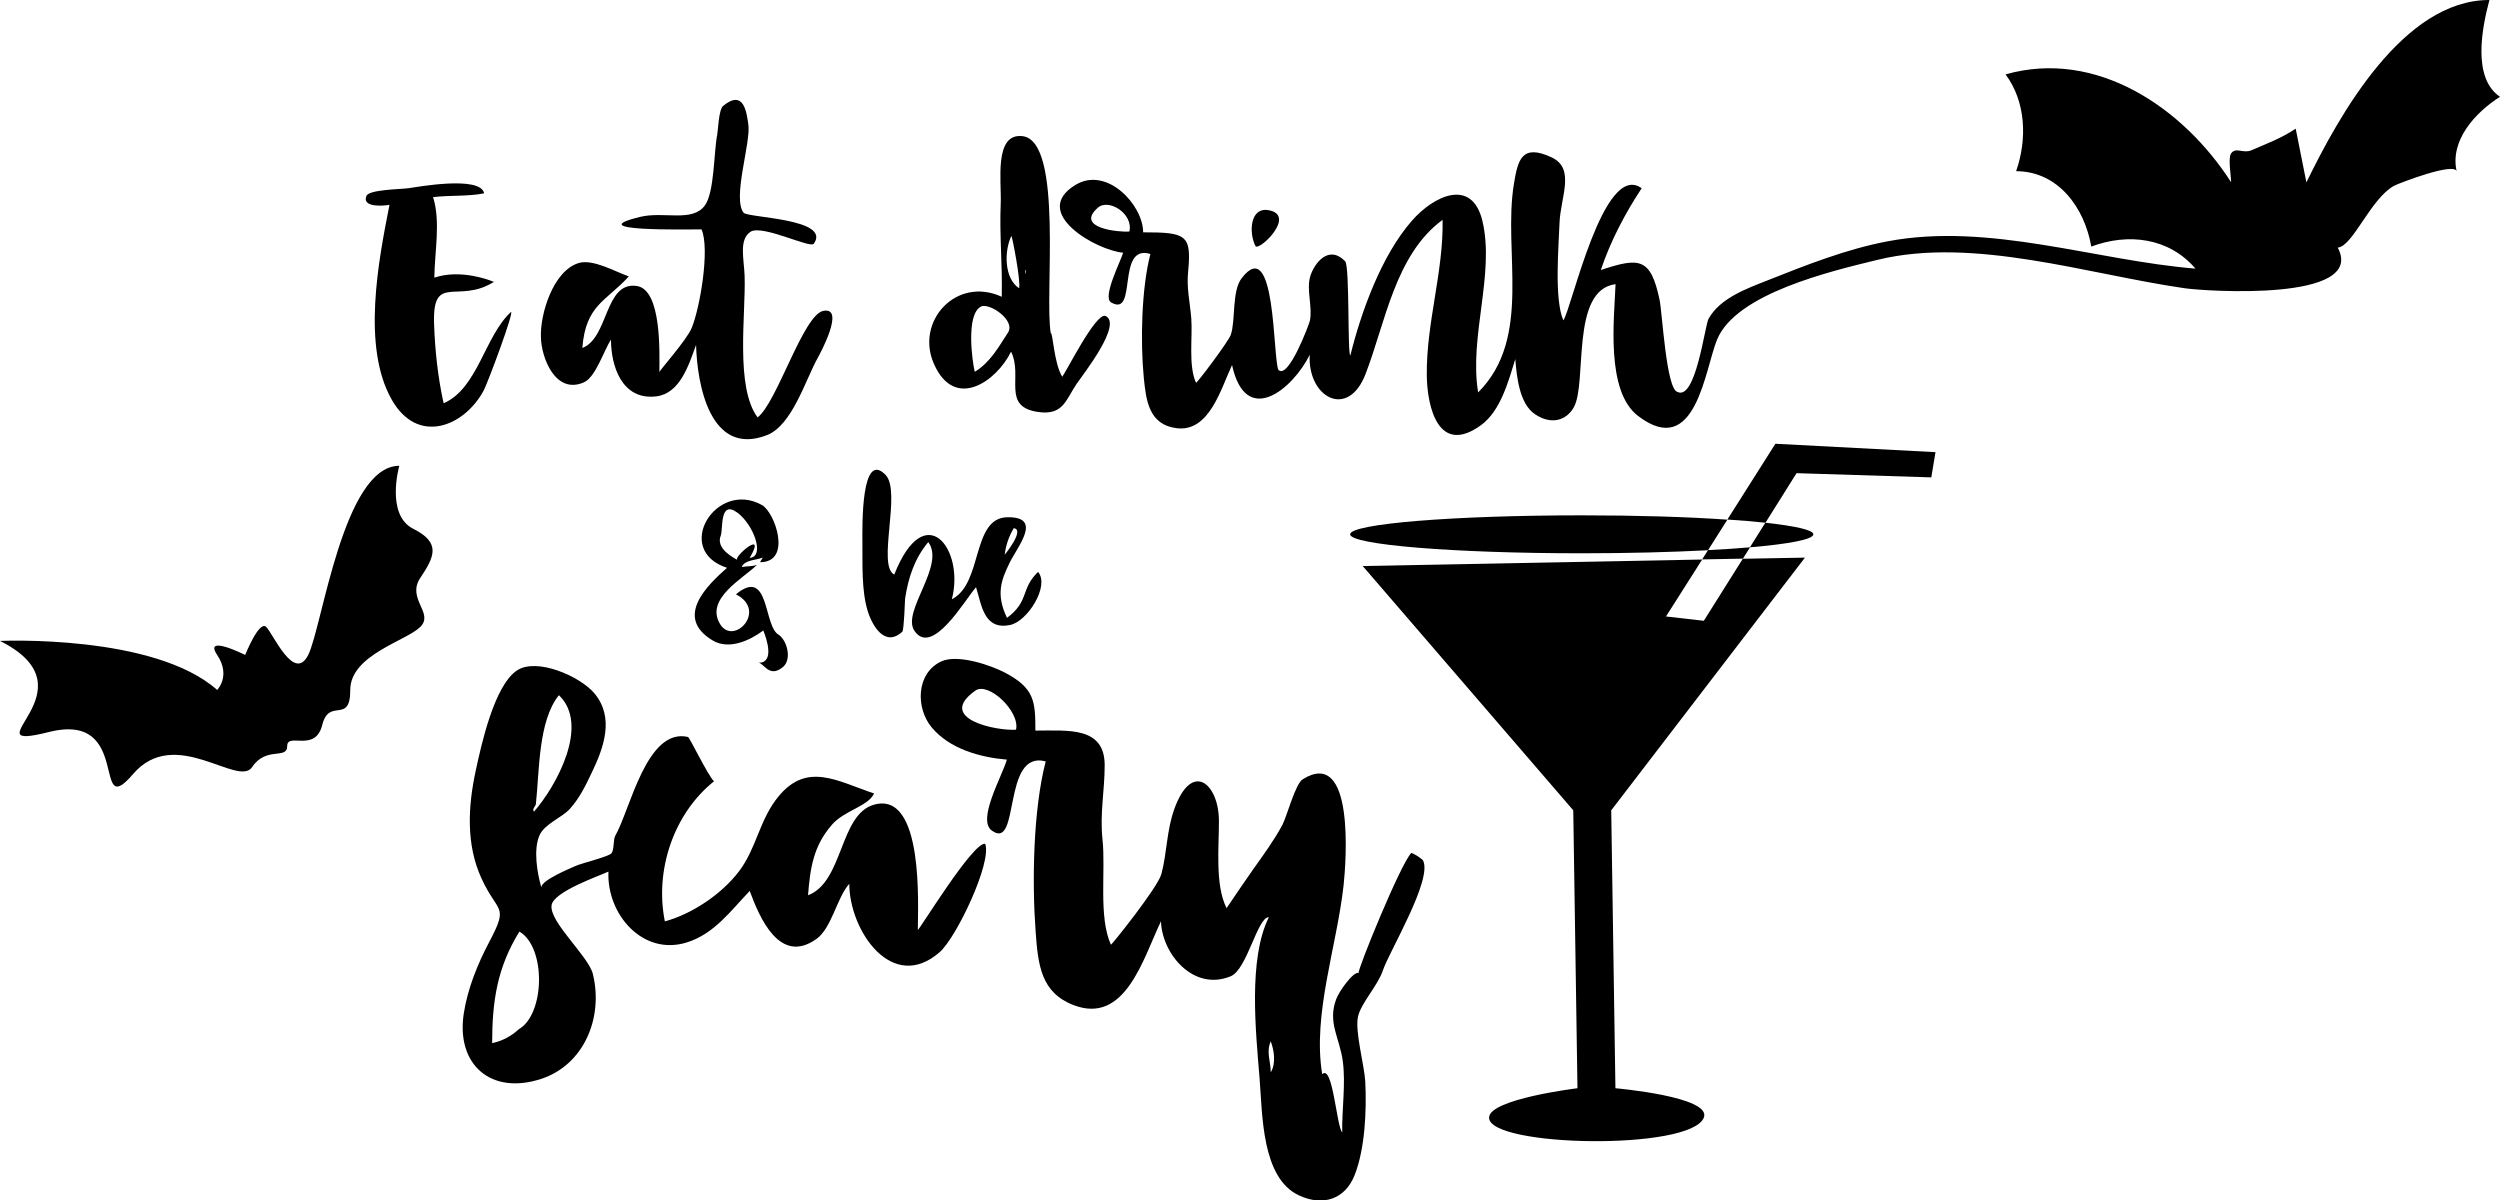 <?xml version="1.0" encoding="utf-8"?>
<!-- Generator: Adobe Illustrator 23.0.0, SVG Export Plug-In . SVG Version: 6.00 Build 0)  -->
<svg version="1.1" xmlns="http://www.w3.org/2000/svg" xmlns:xlink="http://www.w3.org/1999/xlink" x="0px" y="0px"
	 viewBox="0 0 196.28 94.25" style="enable-background:new 0 0 196.28 94.25;" xml:space="preserve">
<style type="text/css">
	.st0{fill:#FFFC78;}
	.st1{fill:#FCFCFC;}
	.st2{fill:#FF6C8C;}
	.st3{fill:#050102;}
	.st4{fill:#FF5E00;}
	.st5{fill:#763682;}
	.st6{fill:#97C221;}
	.st7{fill:#FBC028;}
	.st8{fill:#2D2D2D;}
	.st9{fill:#FFA015;}
	.st10{fill:#020202;}
	.st11{fill:#FF9E03;}
	.st12{fill:#FFAC1B;}
	.st13{fill:#070707;}
	.st14{fill:#16181B;}
	.st15{fill:#606060;}
	.st16{fill:#4F3B6D;}
	.st17{fill:#1D1B26;}
	.st18{fill:#FF00E1;}
	.st19{fill:#F29100;}
	.st20{fill:#EE7A00;}
</style>
<g id="Направляющие_для_монтажной_области">
</g>
<g id="Слой_1">
	<g>
		<path d="M196.28,7.6c-2.21-1.48-1.4-5.47-0.83-7.6c-6.78-0.01-11.8,9.04-14.37,14.32c-0.28-1.41-0.56-2.81-0.84-4.22
			c-1.2,0.8-2.28,1.17-3.43,1.68c-0.71,0.32-1.24-0.27-1.64,0.26c-0.26,0.34,0,1.8,0,2.27c-3.73-5.82-10.55-10.5-17.71-8.47
			c1.61,2.16,1.7,5.12,0.83,7.6c3.33,0.01,5.38,2.9,5.9,5.92c2.91-1.09,6.1-0.7,8.18,1.73c-7.87-0.64-16.22-3.66-24.19-2.14
			c-3.22,0.61-6.38,1.86-9.4,3.06c-1.59,0.63-3.73,1.38-4.64,3.02c-0.29,0.52-1,6.45-2.44,5.74c-0.88-0.22-1.19-6.2-1.4-7.21
			c-0.7-3.38-1.62-3.35-4.62-2.36c0.77-2.27,1.89-4.42,3.21-6.42c-3-2.18-5.5,9.5-6.15,10.37c-0.73-1.69-0.36-5.84-0.3-7.64
			c0.08-2.06,1.27-4.28-0.63-5.16c-2.33-1.08-2.64,0.19-2.95,2.09c-0.88,5.33,1.49,12.08-2.81,16.37c-0.72-4.4,1.32-9.29,0.34-13.45
			c-0.82-3.45-3.84-1.98-5.54-0.03c-2.38,2.72-3.97,7.1-4.83,10.57c-0.24,0-0.04-7.02-0.41-7.39c-1.33-1.35-2.43,0.22-2.72,1.12
			c-0.36,1.08,0.18,2.43-0.05,3.56c-0.05,0.23-1.68,4.64-2.47,3.85c-0.45-0.91-0.18-10.74-2.89-7.19c-0.78,1.02-0.46,3.31-0.85,4.44
			c-0.19,0.54-2.69,3.85-2.73,3.76c-0.61-1.35-0.26-3.55-0.37-5.04c-0.1-1.26-0.38-2.39-0.25-3.67c0.28-2.9-0.12-3.1-3.53-3.1
			c0-2.14-2.84-5.21-5.3-3.73c-3.63,2.19,1.67,5.16,3.73,5.33c-0.18,0.64-1.65,3.49-0.95,3.9c2.12,1.24,0.37-4.63,3.09-3.8
			c-0.71,2.73-0.79,6.92-0.52,9.7c0.18,1.79,0.39,3.71,2.59,3.98c2.55,0.31,3.45-3.06,4.34-4.96c1.09,4.98,4.8,1.85,6.1-0.81
			c-0.19,3.34,2.99,5.11,4.38,1.52c1.56-4.03,2.32-9.37,6.05-12.11c0.08,4.08-1.29,8.09-1.24,12.23c0.03,2.45,0.91,6.33,4.27,3.88
			c1.54-1.13,2.15-3.48,2.68-5.18c0.11,1.45,0.34,3.51,1.53,4.32c1.29,0.88,2.48,0.5,3.06-0.53c1.08-1.91-0.29-9.22,3.28-9.67
			c-0.11,2.75-0.78,8.39,1.76,10.34c4.54,3.48,5.25-3.66,6.21-5.99c1.5-3.62,8.9-5.36,12.64-6.27c7.52-1.82,16.45,1.14,24.07,2.24
			c1.56,0.23,14.3,1.1,12.02-3.19c1.19-0.1,2.57-3.84,4.43-4.86c0.32-0.17,4.92-1.96,4.92-1.07C192.29,11.03,194.37,8.81,196.28,7.6
			z M88.67,18.18c-0.81,0.06-4.3-0.26-2.48-1.87C87.05,15.55,89,16.79,88.67,18.18z"/>
		<path d="M37.97,30.67c0.32-0.59,2.46-6.33,2.14-6.17c-2.05,1.89-2.61,6.01-5.28,7.16c-0.45-2.02-0.68-4.16-0.75-6.22
			c-0.14-4.07,1.86-1.53,4.7-3.31c-1.36-0.54-3.18-0.84-4.68-0.33c0.02-2.01,0.51-4.42-0.1-6.32c1.34-0.17,2.69-0.04,4.01-0.3
			c-0.28-1.43-5.36-0.48-5.97-0.4c-0.59,0.08-3.06,0.1-3.27,0.6c-0.4,0.95,1.43,0.78,1.81,0.7c-0.88,4.44-2.17,11.13,0.16,15.27
			C32.76,34.96,36.42,33.53,37.97,30.67z"/>
		<path d="M45.84,30.02c0.93-0.4,1.58-2.54,2.13-3.35c0,2.06,0.85,4.77,3.55,4.45c1.86-0.22,2.55-2.44,3.13-4.04
			c0.08,3.11,1.11,8.82,5.57,7.08c1.97-0.77,3.01-4.31,3.97-6.04c0.15-0.27,2.23-4.07,0.44-3.71c-1.57,0.32-3.64,7.23-5.15,8.36
			c-1.78-2.38-0.91-8.16-1.02-11.14c-0.05-1.32-0.46-2.81,0.46-3.43c0.89-0.6,4.7,1.32,4.97,0.94c1.42-1.99-5.2-2.03-5.51-2.44
			c-0.9-1.16,0.6-5.52,0.37-6.97c-0.13-0.8-0.31-2.78-1.97-1.42c-0.36,0.29-0.4,1.93-0.47,2.27c-0.27,1.32-0.21,4.51-0.97,5.55
			c-0.98,1.35-3.24,0.44-5.09,0.9c-4.73,1.15,3.58,0.98,4.83,0.98c0.67,1.56-0.13,6.18-0.77,7.73c-0.41,0.99-2.54,3.34-2.54,3.48
			c0-1.42,0.21-6.5-1.79-6.77c-2.53-0.35-2.18,4.08-4.26,4.87c0.27-3.4,1.85-3.64,3.65-5.62c-1.01-0.34-2.81-1.39-3.93-1.05
			c-2.01,0.6-3.05,4.02-2.97,5.84C42.5,28.07,43.6,31,45.84,30.02z"/>
		<path d="M79.38,27.61c0.97,1.96-0.79,4.34,2.16,4.74c1.95,0.26,2.13-0.95,3-2.23c0.46-0.68,3.65-4.71,2.24-5.32
			c-0.77-0.22-3.03,4.32-3.38,4.78c-0.65-1.02-0.75-3.58-0.9-3.41c-0.52-2.88,1.02-15.1-2.22-15.48c-2.26-0.26-1.64,3.56-1.71,5.28
			c-0.11,2.46,0.14,4.73,0.08,7.33c-3.58-1.64-6.81,1.94-5.32,5.28C74.97,32.28,78.26,29.91,79.38,27.61z M80.55,21.53
			C80.37,20.98,80.58,21.17,80.55,21.53L80.55,21.53z M79.41,18.52c0.05,0,0.75,3.56,0.6,4.11C78.82,21.85,78.84,19.67,79.41,18.52z
			 M77.02,24.07c0.64-0.33,2.74,1.07,2.12,2.04c-0.74,1.14-1.41,2.36-2.61,3.08C76.32,28.33,75.83,24.67,77.02,24.07z"/>
		<path d="M99.64,16.51c-1.52-0.31-1.6,1.79-1.07,2.81C98.83,19.75,101.8,16.94,99.64,16.51z"/>
		<path d="M130.8,48.4l2.84-4.47l-26.65,0.51l16.53,19.18l0.33,21.82c0,0-6.94,0.84-6.94,2.31c0,2.31,15.82,2.61,16.86,0
			c0.66-1.65-6.94-2.31-6.94-2.31l-0.33-21.82l15.21-19.84l-4.88,0.09l-3.06,4.87L130.8,48.4z"/>
		<path d="M124.19,40.46c-10.05,0-18.19,0.66-18.19,1.49c0,0.82,8.14,1.49,18.19,1.49c3.66,0,7.06-0.09,9.91-0.24l1.52-2.4
			C132.5,40.58,128.52,40.46,124.19,40.46z"/>
		<path d="M142.37,41.95c0-0.34-1.41-0.65-3.77-0.91l-1.21,1.93C140.48,42.71,142.37,42.35,142.37,41.95z"/>
		<path d="M133.64,43.92l3.2-0.06l0.56-0.89c-0.98,0.09-2.09,0.16-3.3,0.22L133.64,43.92z"/>
		<path d="M135.62,40.79c1.11,0.07,2.12,0.16,2.99,0.25l2.44-3.89l10.58,0.33l0.33-1.98l-12.57-0.66L135.62,40.79z"/>
		<path d="M32.45,41.52c-2.2-1.1-1.1-4.95-1.1-4.95c-4.4,0-6.05,12.65-7.15,14.85c-1.1,2.2-2.75-1.65-3.3-2.2
			c-0.55-0.55-1.65,2.2-1.65,2.2s-3.3-1.65-2.2,0c1.1,1.65,0,2.75,0,2.75C12.1,49.77,0,50.32,0,50.32c7.7,3.85-2.75,8.8,3.85,7.15
			c6.6-1.65,3.3,7.15,6.6,3.3c3.3-3.85,8.25,1.1,9.35-0.55c1.1-1.65,2.75-0.55,2.75-1.65s2.2,0.55,2.75-1.65
			c0.55-2.2,2.2,0,2.2-2.75s4.4-3.85,5.5-4.95c1.1-1.1-1.1-2.2,0-3.85C34.1,43.72,34.65,42.62,32.45,41.52z"/>
		<path d="M72.06,73c0-1.78,0.51-10.95-3.45-9.82c-2.71,0.77-2.39,6.07-5.17,7.11c0.17-2.14,0.42-3.86,1.87-5.53
			c0.98-1.14,2.81-1.42,3.32-2.46c-2.89-0.97-5.25-2.5-7.5,0.22c-1.51,1.82-1.72,4.07-3.11,5.89c-1.35,1.78-3.66,3.34-5.82,3.93
			c-0.81-4.03,0.7-8.47,3.86-11c-0.48-0.44-1.94-3.51-2.05-3.48c-3.25-0.75-4.54,5.75-5.71,7.77c-0.16,0.28-0.07,1.16-0.31,1.38
			c-0.29,0.27-2.31,0.76-2.78,0.97c-0.42,0.19-2.71,1.12-2.71,1.69c-0.34-1.19-0.63-2.98-0.14-4.09c0.39-0.89,1.76-1.39,2.37-2.06
			c0.79-0.88,1.23-1.81,1.74-2.88c0.95-1.97,1.78-4.31,0.2-6.2c-1.14-1.36-4.53-2.82-6.07-1.81c-1.8,1.18-2.82,5.89-3.24,7.83
			c-0.62,2.85-0.78,5.82,0.43,8.48c1.3,2.85,2.19,2.04,0.62,5.02c-0.92,1.74-1.7,3.67-2,5.62c-0.61,4,2.13,6.43,6.1,5.12
			c3.31-1.1,4.88-4.76,4.04-8.22c-0.35-1.43-3.48-4.13-3.24-5.43c0.19-1.05,3.66-2.25,4.46-2.62c-0.15,3.34,2.68,6.63,6.13,5.57
			c2.16-0.66,3.48-2.5,4.96-4.05c0.77,2.07,2.34,5.84,5.24,3.77c1.2-0.85,1.62-3.28,2.58-4.33c0,3.66,3.36,8.63,7.09,5.37
			c1.33-1.16,4.12-7.05,3.58-8.51C76.4,66.05,72.06,73.22,72.06,73z M42.07,63.15c0.29-2.59,0.17-6.52,1.81-8.57
			c2.45,2.33-0.2,7.13-1.95,9.14C41.75,63.54,42,63.36,42.07,63.15z M40.73,80.81c-0.6,0.55-1.3,0.92-2.09,1.09
			c0-3.3,0.4-5.95,2.14-8.76C42.88,74.37,42.8,79.61,40.73,80.81z"/>
		<path d="M110.81,66.96c-0.85,0.85-4.28,9.29-4.14,9.43c-0.42-0.14-1.54,1.45-1.76,2.05c-0.7,1.86,0.28,3.04,0.52,4.91
			c0.23,1.8-0.08,3.74-0.05,5.56c-0.45-0.48-0.74-5.4-1.57-4.57c-0.78-4.68,1.15-10.03,1.68-14.85c0.2-1.88,0.88-10.85-3.21-8.31
			c-0.58,0.36-1.24,2.9-1.59,3.57c-0.67,1.25-1.48,2.34-2.3,3.5c-0.71,1.01-1.4,2.03-2.09,3.05c-0.92-1.83-0.59-4.83-0.6-6.86
			c-0.01-2.9-2.11-4.76-3.5-0.93c-0.61,1.68-0.57,3.44-1.02,5.12c-0.29,1.06-3.93,5.6-3.96,5.54c-0.99-2.18-0.4-5.8-0.66-8.25
			c-0.22-2.04,0.17-3.86,0.17-5.82c0.01-3.07-2.84-2.74-5.44-2.74c0-2.3-0.07-3.32-2.37-4.54c-1.12-0.59-3.73-1.49-5.02-0.89
			c-1.98,0.92-2.02,3.66-0.75,5.18c1.41,1.69,3.79,2.35,5.9,2.53c-0.38,1.33-2.36,4.72-1.18,5.57c2.26,1.64,0.77-6.36,4.23-5.43
			c-0.99,3.81-1.08,9.46-0.79,13.38c0.19,2.57,0.4,4.76,2.97,5.75c4.07,1.57,5.47-3.66,6.87-6.58c0.07,2.52,2.52,5.53,5.47,4.32
			c1.3-0.53,2.09-4.64,3-4.64c-1.64,3.3-1.02,9.04-0.73,12.64c0.23,2.83,0.15,7.83,3.09,9.2c1.9,0.89,3.63,0.29,4.37-1.58
			c0.83-2.09,0.95-5.15,0.84-7.34c-0.07-1.31-0.83-3.96-0.57-5.12c0.23-1.04,1.56-2.45,1.94-3.59c0.49-1.49,3.98-7.24,3.15-8.69
			C111.44,67.29,111.14,67.1,110.81,66.96z M79.77,57.29c-1.52,0.11-6.32-0.86-3.19-3.07C77.6,53.5,80.1,55.86,79.77,57.29z
			 M99.77,84.19c0-0.85-0.38-1.6,0-2.43C100.04,82.48,100.19,83.5,99.77,84.19z"/>
		<path d="M59.55,52.04c0.42,0,0.84,1.23,1.92,0.33c0.69-0.57,0.37-2.01-0.31-2.52c-1.24-0.62-0.7-5.4-3.38-3.19
			c2.5,1.28-0.17,4.06-1.23,2.36c-1.25-1.99,1.8-3.6,2.88-4.67c-0.44,0.14-0.77,0.09-1.19,0.17c0.2-0.59,1.33-0.56,1.63-0.75
			c-0.01,0.13-0.12,0.17-0.19,0.37c2.53,0,1.17-3.92,0.14-4.49c-3.6-2.01-7.02,3.54-2.74,4.93c-1.55,1.37-4.17,3.88-1.13,5.7
			c1.28,0.77,2.92,0.01,3.98-0.78C60.21,50.2,60.82,52.04,59.55,52.04z M56.59,42.05c0.19-0.53-0.11-2.82,1.29-1.81
			c1.27,0.92,2.22,3.46,0.98,3.56c1.39-2.36-1.32-0.05-0.97,0.16C57.7,43.84,56.15,43.1,56.59,42.05z"/>
		<path d="M68.11,47.92c0.35,1.18,1.35,2.94,2.73,1.68c0.14-0.13,0.21-2.53,0.22-2.6c0.25-1.64,0.74-3.15,1.82-4.44
			c1.37,1.83-2.11,5.44-1.09,6.96c1.39,2.07,3.95-2.4,4.84-3.42c0.45,1.46,0.63,3.38,2.67,2.97c1.36-0.27,3.14-3.07,2.2-4.17
			c-1.4,1.36-0.66,2.29-2.44,3.61c-0.88-1.85-0.46-2.95,0.19-4.29c0.63-1.31,2.65-3.65-0.15-3.61c-2.84,0.03-1.91,5.21-4.37,6.44
			c1.03-3.92-2.1-8.05-4.52-1.94c-1.37-0.69,0.57-6.5-0.67-7.81c-1.94-2.04-1.84,3.99-1.83,5.34
			C67.72,44.27,67.64,46.36,68.11,47.92z M79.59,41.47c0.91,0.11-0.7,2.08-0.71,2.08C78.97,42.81,79.21,42.11,79.59,41.47z"/>
	</g>
</g>
</svg>
